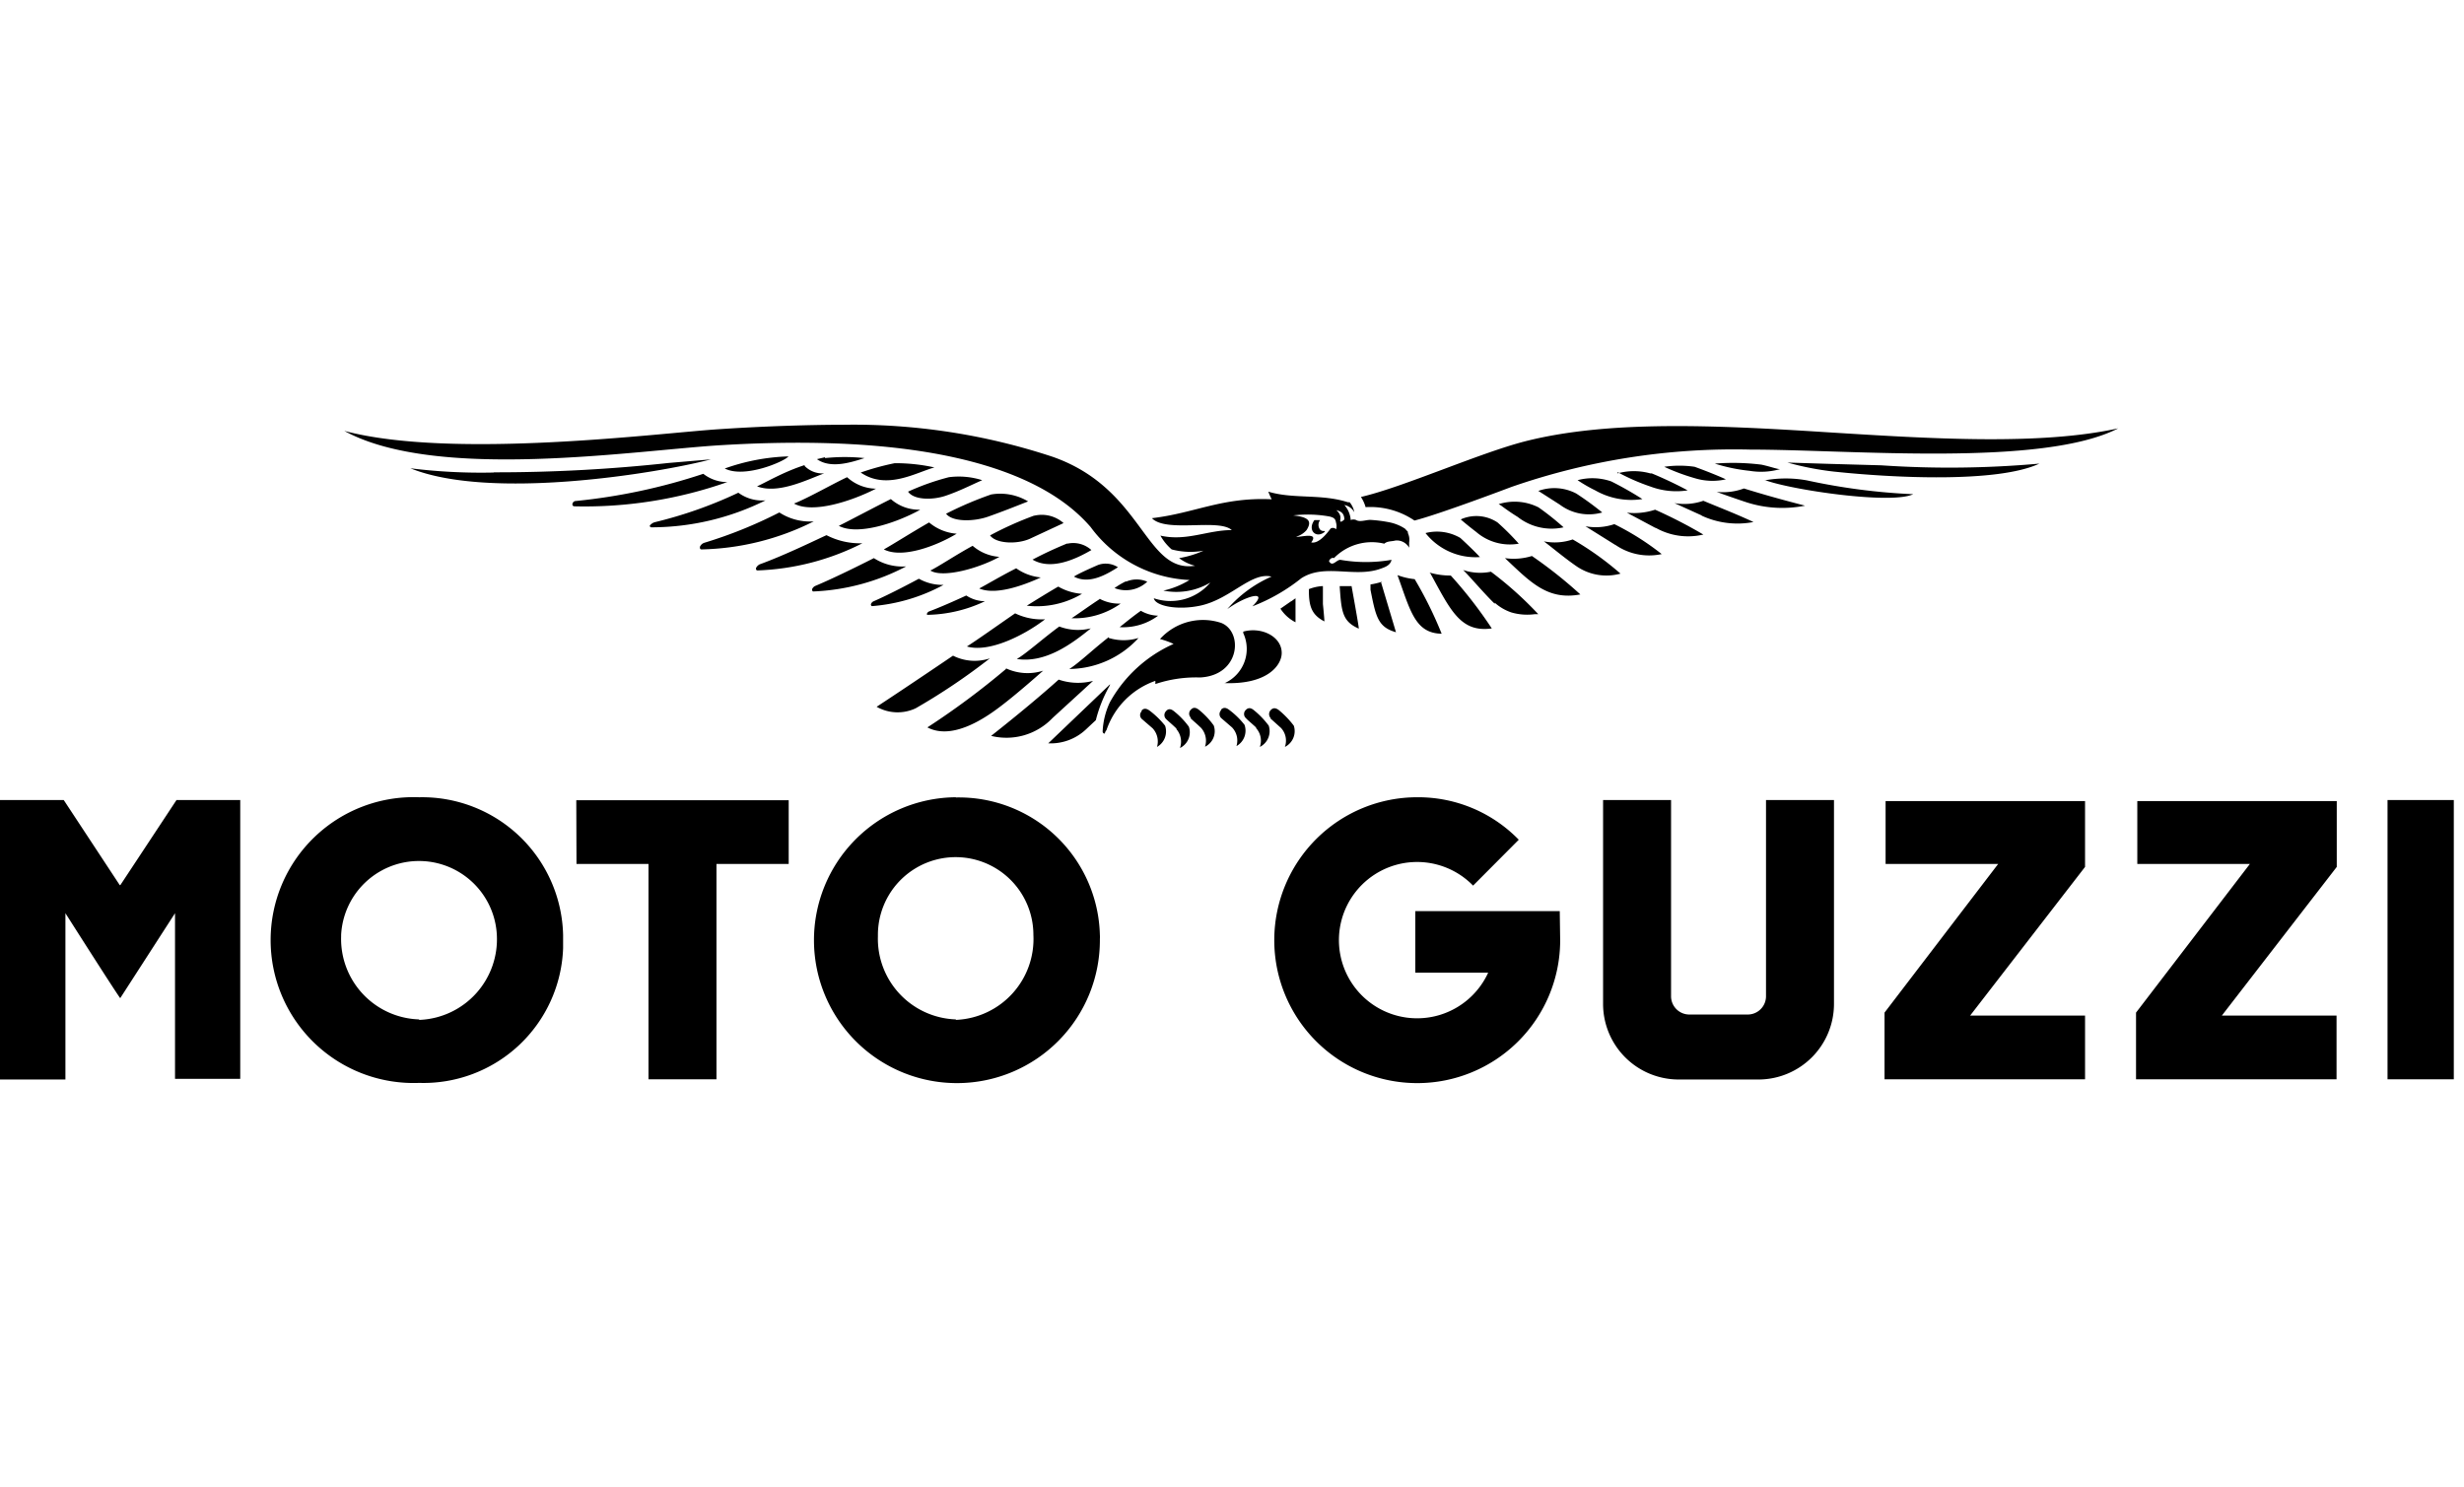 <svg id="bcd27975-8080-4ec0-8452-945954b48888" data-name="Warstwa 1" xmlns="http://www.w3.org/2000/svg" xmlns:xlink="http://www.w3.org/1999/xlink" viewBox="0 0 116 70"><defs><clipPath id="f42db475-5f1a-497e-9b90-688ac5d500c6"><rect width="116" height="70" style="fill:none"/></clipPath></defs><g style="clip-path:url(#f42db475-5f1a-497e-9b90-688ac5d500c6)"><g id="afdd535a-1571-4836-bb19-ff69f874bf4b" data-name="Mask Group 438"><g id="a077747a-d3b6-4ed2-ad82-e782102add46" data-name="Group 11563"><g id="a730675b-74ed-4978-9c68-45869f7dbbf5" data-name="Group 11562"><path id="add9dda4-8c4b-48f8-96f2-67d83e7376b1" data-name="Path 18711" d="M86.38,22.21c2.74.29,7.66.54,9.63-.38a47.52,47.52,0,0,1-7.45.08l-2.5-.07-1.91-.06a14,14,0,0,0,2.22.43m-3.24.41c1.28.46,5.91,1.14,6.94.65a29.55,29.55,0,0,1-5-.65,5.55,5.55,0,0,0-2,0M68.77,24.46c.21.18.43.36.73.59a2.42,2.42,0,0,0,2,.55,11.58,11.58,0,0,0-1-1h0a1.8,1.8,0,0,0-1.67-.17m.84,1.8c-.16-.18-.53-.54-.92-.9a2.18,2.18,0,0,0-1.64-.23,3,3,0,0,0,2.56,1.13m.89-2.49.1.06c.23.17.48.35.79.54a2.58,2.58,0,0,0,2.16.49,12.46,12.46,0,0,0-1.18-.94,2.5,2.5,0,0,0-1.88-.15m1.88-.62h0l1,.64a2.28,2.28,0,0,0,2,.37,14.6,14.6,0,0,0-1.22-.89,2.22,2.22,0,0,0-1.8-.12m1.86-.51a6.87,6.87,0,0,0,.83.48,3.43,3.43,0,0,0,2.22.41,16.14,16.14,0,0,0-1.46-.83,2.69,2.69,0,0,0-1.59-.06m1.88-.38a9.71,9.71,0,0,0,1.55.68,3.48,3.48,0,0,0,1.75.18c-.22-.12-.89-.47-1.69-.8l-.07,0a2.88,2.88,0,0,0-1.54,0m2.2-.31h0a9.75,9.75,0,0,0,1.45.54,2.85,2.85,0,0,0,1.45.05c-.19-.09-.78-.34-1.47-.59a4.89,4.89,0,0,0-1.43,0m2.38-.15a8.39,8.39,0,0,0,1.64.34,3.29,3.29,0,0,0,1.43-.08c-.14,0-.45-.12-.87-.21a10.79,10.79,0,0,0-2.2-.05m1.52,1.83a5.49,5.49,0,0,0,2.73.15c-1.36-.35-2.2-.6-2.88-.81a2.8,2.8,0,0,1-1.28.16c.25.1,1.09.39,1.43.5m-2.14.62a4,4,0,0,0,2.44.3c-.81-.38-1.62-.69-2.36-1a2.73,2.73,0,0,1-1.36.11l1.28.58m-2.15.59a3.1,3.1,0,0,0,2.23.31A22.41,22.41,0,0,0,77.92,24a3.16,3.16,0,0,1-1.33.14l1.33.71m-1.85.82a2.79,2.79,0,0,0,2.16.42A12.48,12.48,0,0,0,76,24.68a2.72,2.72,0,0,1-1.36.1l1.39.87m-1.83,1a2.49,2.49,0,0,0,2.09.36,14.19,14.19,0,0,0-2.25-1.61,2.62,2.62,0,0,1-1.36.09c.28.2.94.76,1.52,1.16m-3.35-.37c1.2,1.13,2,2,3.55,1.71a21.06,21.06,0,0,0-2.28-1.81,2.88,2.88,0,0,1-1.27.1m-.48,2.1a2.25,2.25,0,0,0,.79.46,2.68,2.68,0,0,0,1.09.08l.17,0a17.09,17.09,0,0,0-2.23-2,2.53,2.53,0,0,1-1.31-.08h0c.25.23,1,1.12,1.49,1.59M67.34,27c.94,1.71,1.41,2.8,2.89,2.59A20.58,20.58,0,0,0,68.3,27.1a3.48,3.48,0,0,1-1-.14m-.7.31a3.19,3.19,0,0,1-.81-.19c.6,1.65.82,2.74,2.08,2.76a18.59,18.59,0,0,0-1.27-2.57m-1.53.12a3.65,3.65,0,0,1-.55.13l0,.25c.25,1.27.35,1.76,1.2,2l-.7-2.34m-1.39.17-.56,0c.08,1.19.12,1.66.9,2,0-.14-.33-1.93-.34-2m-1.41,0a2.1,2.1,0,0,0-.6.14v.06c0,.75.13,1.15.73,1.46,0-.13-.07-.82-.07-.82s0-.76,0-.84m-1.51.72h0l-.49.34a1.83,1.83,0,0,0,.71.64c0-.14,0-1,0-1v-.13l-.18.13m-1,5.53.5.45a.88.88,0,0,1,.18.89.83.83,0,0,0,.42-1,4.41,4.41,0,0,0-.7-.73c-.17-.13-.29-.11-.39,0a.27.27,0,0,0,0,.37l0,0m-1.29-4a1.77,1.77,0,0,1-.86,2.35l-.12,0c2.15.11,2.8-.87,2.79-1.42,0-.76-.94-1.24-1.81-1m.6,4.54a.88.88,0,0,1,.18.89.83.83,0,0,0,.42-1,4,4,0,0,0-.7-.73c-.17-.14-.29-.11-.39,0a.26.26,0,0,0,0,.36l0,0c.13.14.22.2.5.46m-1.65-.82a.26.26,0,0,0,0,.37l0,0,.51.44a.89.89,0,0,1,.21.88.83.83,0,0,0,.38-1,3.77,3.77,0,0,0-.73-.71c-.17-.13-.29-.1-.38,0m-1.43.4c.14.14.23.2.5.46a.91.91,0,0,1,.18.88.81.81,0,0,0,.41-1,3.77,3.77,0,0,0-.7-.74c-.17-.13-.28-.11-.38,0a.26.26,0,0,0,0,.37l0,0m-.68.54a.9.9,0,0,1,.17.89.82.82,0,0,0,.42-1,3.72,3.72,0,0,0-.7-.73c-.17-.14-.29-.11-.38,0a.26.26,0,0,0,0,.36l0,0c.14.14.23.2.5.46m-1.64-.82a.25.25,0,0,0,0,.36.08.08,0,0,0,0,0l.51.44a.91.91,0,0,1,.21.88.84.84,0,0,0,.38-1,4.09,4.09,0,0,0-.73-.71c-.18-.13-.29-.1-.38,0m-1.49-.39a3.59,3.59,0,0,0-.34,1.37c0,.07.06.11.09.1s0-.05.09-.16a3.73,3.73,0,0,1,2.3-2.32.8.8,0,0,1,0,.15,6,6,0,0,1,2.1-.31c1.9-.09,2.05-2.16,1-2.57a2.73,2.73,0,0,0-2.88.76,3.77,3.77,0,0,1,.64.23,6.4,6.4,0,0,0-3,2.75M37.88,21.9c-1,.32-1.89.85-2.24,1,1,.38,2.37-.32,3.16-.61a1.18,1.18,0,0,1-.92-.35m-.76-.45a9.79,9.79,0,0,0-3,.57c.93.48,2.81-.33,3-.57m12.7,6.13c-.55.32-1.21.73-1.48.9a4.16,4.16,0,0,0,2.6-.56,2.57,2.57,0,0,1-1.12-.34M49,27.19a2.41,2.41,0,0,1-1.16-.43c-.66.33-1.42.78-1.74.95.79.33,2.09-.15,2.9-.52m2.8,1c-.51.33-1.1.76-1.35.92a3.73,3.73,0,0,0,2.31-.69,1.92,1.92,0,0,1-1-.23m-.42,1.4a2.47,2.47,0,0,1-1.47-.09c-.73.53-1.55,1.27-2,1.53,1.32.2,2.54-.67,3.48-1.44m.85.41c-.68.52-1.44,1.25-1.86,1.5a4.47,4.47,0,0,0,3.26-1.46,2.39,2.39,0,0,1-1.4,0m-3-.88a2.86,2.86,0,0,1-1.41-.28c-.87.6-1.78,1.25-2.27,1.56,1.05.31,2.72-.54,3.68-1.28m-5.51-.21a6.55,6.55,0,0,0,2.68-.64,1.63,1.63,0,0,1-.88-.27c-.15.07-1.08.5-1.75.75a.19.19,0,0,0-.1.1s0,.06,0,.06m.17-2.08c.59.36,2.3-.12,3.24-.65a2.15,2.15,0,0,1-1.26-.52c-.79.43-1.56.95-2,1.17m1.25-1.74a2.27,2.27,0,0,1-1.3-.53c-.92.53-1.65,1-2.13,1.27.86.44,2.45-.15,3.43-.74M43.31,24a2,2,0,0,1-1.37-.5c-.65.32-1.83.95-2.45,1.26.87.46,2.65-.11,3.82-.75m-2.07-1a2.06,2.06,0,0,1-1.36-.54c-.65.3-1.87,1-2.5,1.24.86.48,2.67-.09,3.86-.7m-2.4-1.48-.38.09c.66.47,1.64.14,2.24-.05a8.9,8.9,0,0,0-1.86,0m3.28.24a12.18,12.18,0,0,0-1.6.44c1.23.84,2.6,0,3.47-.24a8.5,8.5,0,0,0-1.87-.2m2.55.66a11.51,11.51,0,0,0-1.92.68c.26.39,1.14.41,1.78.19s1.08-.45,1.71-.73a3.64,3.64,0,0,0-1.57-.14m2,.81a16.63,16.63,0,0,0-2.13.91c.3.39,1.3.38,2,.13s1.15-.43,1.86-.71a2.54,2.54,0,0,0-1.72-.33m2,1a16,16,0,0,0-2.07.93c.28.39,1.26.43,1.87.16l1.59-.74h0a1.55,1.55,0,0,0-1.37-.35m1.54,1.31c-.56.23-1.1.48-1.63.76.86.51,2,0,2.77-.45h0a1.27,1.27,0,0,0-1.13-.3m1.45,1c-.51.22-1,.45-1.14.55.71.38,1.52-.09,2.07-.44a1.06,1.06,0,0,0-.93-.11h0m1.31.77a3.65,3.65,0,0,0-.54.32,1.46,1.46,0,0,0,1.54-.3,1.24,1.24,0,0,0-1,0m1.5,1.6a1.69,1.69,0,0,1-.8-.23c-.39.27-.83.64-1,.77A2.76,2.76,0,0,0,54.51,29m-2.25,3.22L49.35,35a2.42,2.42,0,0,0,1.77-.65l.17-.16.3-.28a6.48,6.48,0,0,1,.66-1.64M49.84,32c-.78.7-1.85,1.6-3.18,2.65a3,3,0,0,0,2.89-.84l1.3-1.19.61-.56A2.8,2.8,0,0,1,49.84,32m-2.48-.5a36.94,36.94,0,0,1-3.7,2.75c.53.28,1.46.38,3-.67.59-.4,1.43-1.1,2.45-2a2.41,2.41,0,0,1-1.75-.11m-2.49-.6s-2.21,1.5-3.6,2.41a2,2,0,0,0,1.84.07,29.58,29.58,0,0,0,3.49-2.35,2.26,2.26,0,0,1-1.74-.13M41,28.46s0,.08.06.08a8.43,8.43,0,0,0,3.36-1,2.25,2.25,0,0,1-1.16-.29c-.19.1-1.32.71-2.15,1.07a.24.24,0,0,0-.11.13m-2.77-.7s0,.1.06.1a10.25,10.25,0,0,0,4.37-1.18,2.48,2.48,0,0,1-1.52-.39c-.24.12-1.71.87-2.76,1.31a.29.29,0,0,0-.15.16m-2.64-1c0,.06,0,.1.07.11a11.8,11.8,0,0,0,4.94-1.28,3.43,3.43,0,0,1-1.69-.38c-.28.12-1.92.93-3.14,1.37a.39.39,0,0,0-.18.18m-2.64-1c0,.06,0,.12.08.12a12.3,12.3,0,0,0,5.28-1.32,2.65,2.65,0,0,1-1.62-.42,21.31,21.31,0,0,1-3.54,1.43.34.34,0,0,0-.2.19m-2.36-1s0,.08.08.08a12.08,12.08,0,0,0,5.37-1.27,1.89,1.89,0,0,1-1.28-.36,20.27,20.27,0,0,1-3.94,1.39.46.46,0,0,0-.23.16M27,23.84a20.26,20.26,0,0,0,7.24-1.14,1.84,1.84,0,0,1-1.13-.39,27.69,27.69,0,0,1-6,1.28c-.16,0-.23.23-.08.25m-3.8-1.59a26.82,26.82,0,0,1-3.91-.2c3.76,1.52,11.59.25,14.15-.42l-2,.17a75.14,75.14,0,0,1-8.21.44M62.34,25a.22.22,0,0,1-.19-.06.36.36,0,0,1,0-.45h0l-.27,0c-.35.48.09.9.5.54m.91-.57c-.06.05-.15.14-.19.09s.12-.26-.19-.53c.2.06.37.12.38.44m-.43.43a.2.2,0,0,0-.22,0c-.52.71-.81.67-.91.65.39-.52-.55-.22-.71-.27a1,1,0,0,0,.49-.31c.24-.38.17-.61-.63-.69a5.77,5.77,0,0,1,1.71.05c.2.05.28.1.31.3a.51.51,0,0,1,0,.3m.69-.42a1.19,1.19,0,0,0-.3-.72.68.68,0,0,1,.47.34,1.07,1.07,0,0,0-.22-.47h0l0,0h0l-.08,0c-1.27-.41-2.57-.14-3.75-.5a3,3,0,0,0,.16.36c-2.33-.11-3.61.65-5.64.89.67.7,3.14,0,3.76.56-1.15,0-2.13.54-3.36.26a2.4,2.4,0,0,0,.53.65,3.45,3.45,0,0,0,1.5.06,4.63,4.63,0,0,1-1.15.35,2.08,2.08,0,0,0,.75.36c-2.38.36-2.42-3.65-6.73-5.14A29.87,29.87,0,0,0,39.73,20c-1.46,0-3.67.06-5.89.21-2.7.17-12.5,1.44-17.63.08,4.36,2.39,13.72.91,17.76.67,12.39-.74,16.08,2.37,17.37,3.85A6.12,6.12,0,0,0,56,27.31a4,4,0,0,1-1.23.5,3.12,3.12,0,0,0,2.21-.38,2.45,2.45,0,0,1-2.66.74c.07.37,1.13.58,2.22.34,1.41-.32,2.37-1.59,3.32-1.36a5.83,5.83,0,0,0-2.08,1.53c.86-.63,2-.94,1.18-.13a8.64,8.64,0,0,0,2.3-1.32c1.11-.72,2.53,0,3.76-.46.2-.07.44-.16.49-.41a7,7,0,0,1-2.41,0c-.19,0-.37.35-.53.07,0-.07.12-.2.23-.15a2.49,2.49,0,0,1,2.37-.68c.14-.13.35-.1.53-.15a.67.67,0,0,1,.64.34l0-.25a.74.74,0,0,0-.06-.44s0,0,0,0l0-.06-.14-.15,0,0h0a2.11,2.11,0,0,0-.75-.3,6.61,6.61,0,0,0-.88-.11c-.22,0-.5.12-.68,0a.37.37,0,0,0-.23,0m36.12-4.31c-3.7.81-8.79.49-13.75.18-5.31-.34-10.28-.56-14.17.43-2.15.55-5.74,2.16-7.73,2.62a1.74,1.74,0,0,1,.22.48,3.7,3.7,0,0,1,2.3.63c1.16-.29,4.56-1.58,4.56-1.58a31.93,31.93,0,0,1,11.25-1.76c4.76,0,13.75.83,17.32-1"/><path id="a423e38a-33f7-475f-9ca4-c763adb4f7b0" data-name="Path 18712" d="M45,48a3.8,3.8,0,0,1-3.67-3.91v-.07a3.66,3.66,0,0,1,7.32,0,3.81,3.81,0,0,1-3.6,4H45m0-10.48a6.73,6.73,0,1,0,6.78,6.67,1.09,1.09,0,0,0,0-.18A6.64,6.64,0,0,0,45,37.55M19.73,48a3.79,3.79,0,0,1-3.67-3.91v-.07a3.67,3.67,0,0,1,7.33,0,3.8,3.8,0,0,1-3.59,4h-.07m0-10.48a6.73,6.73,0,1,0,0,13.45h0a6.58,6.58,0,0,0,6.78-6.35c0-.21,0-.41,0-.61a6.64,6.64,0,0,0-6.77-6.49M112.4,50.82h3.12V37.67H112.4ZM100.62,40.68h5.3l-5.36,7v3.14H110v-3H104.6l5.41-7v-3.1h-9.39Zm-11.85,0h5.3l-5.35,7v3.14h9.44v-3H92.75l5.41-7v-3.1H88.77ZM83.14,46.9a.86.86,0,0,1-.86.87H79.53a.86.86,0,0,1-.86-.87V37.67h-3.2v9.59A3.56,3.56,0,0,0,79,50.83H82.8a3.56,3.56,0,0,0,3.54-3.57V37.67h-3.2Zm-56-6.22h3.39V50.82h3.2V40.68h3.4v-3h-10Zm-21.5,1L3,37.67H0V50.83H3.08V43s2.37,3.73,2.58,4l2.58-4v7.8h3.07V37.67h-3l-2.64,4M73.43,42.9h-6.8v2.9h3.43a3.68,3.68,0,1,1-.71-4.1l2.15-2.16a6.6,6.6,0,0,0-4.75-2,6.73,6.73,0,1,0,6.7,6.75h0Z"/></g></g></g></g></svg>